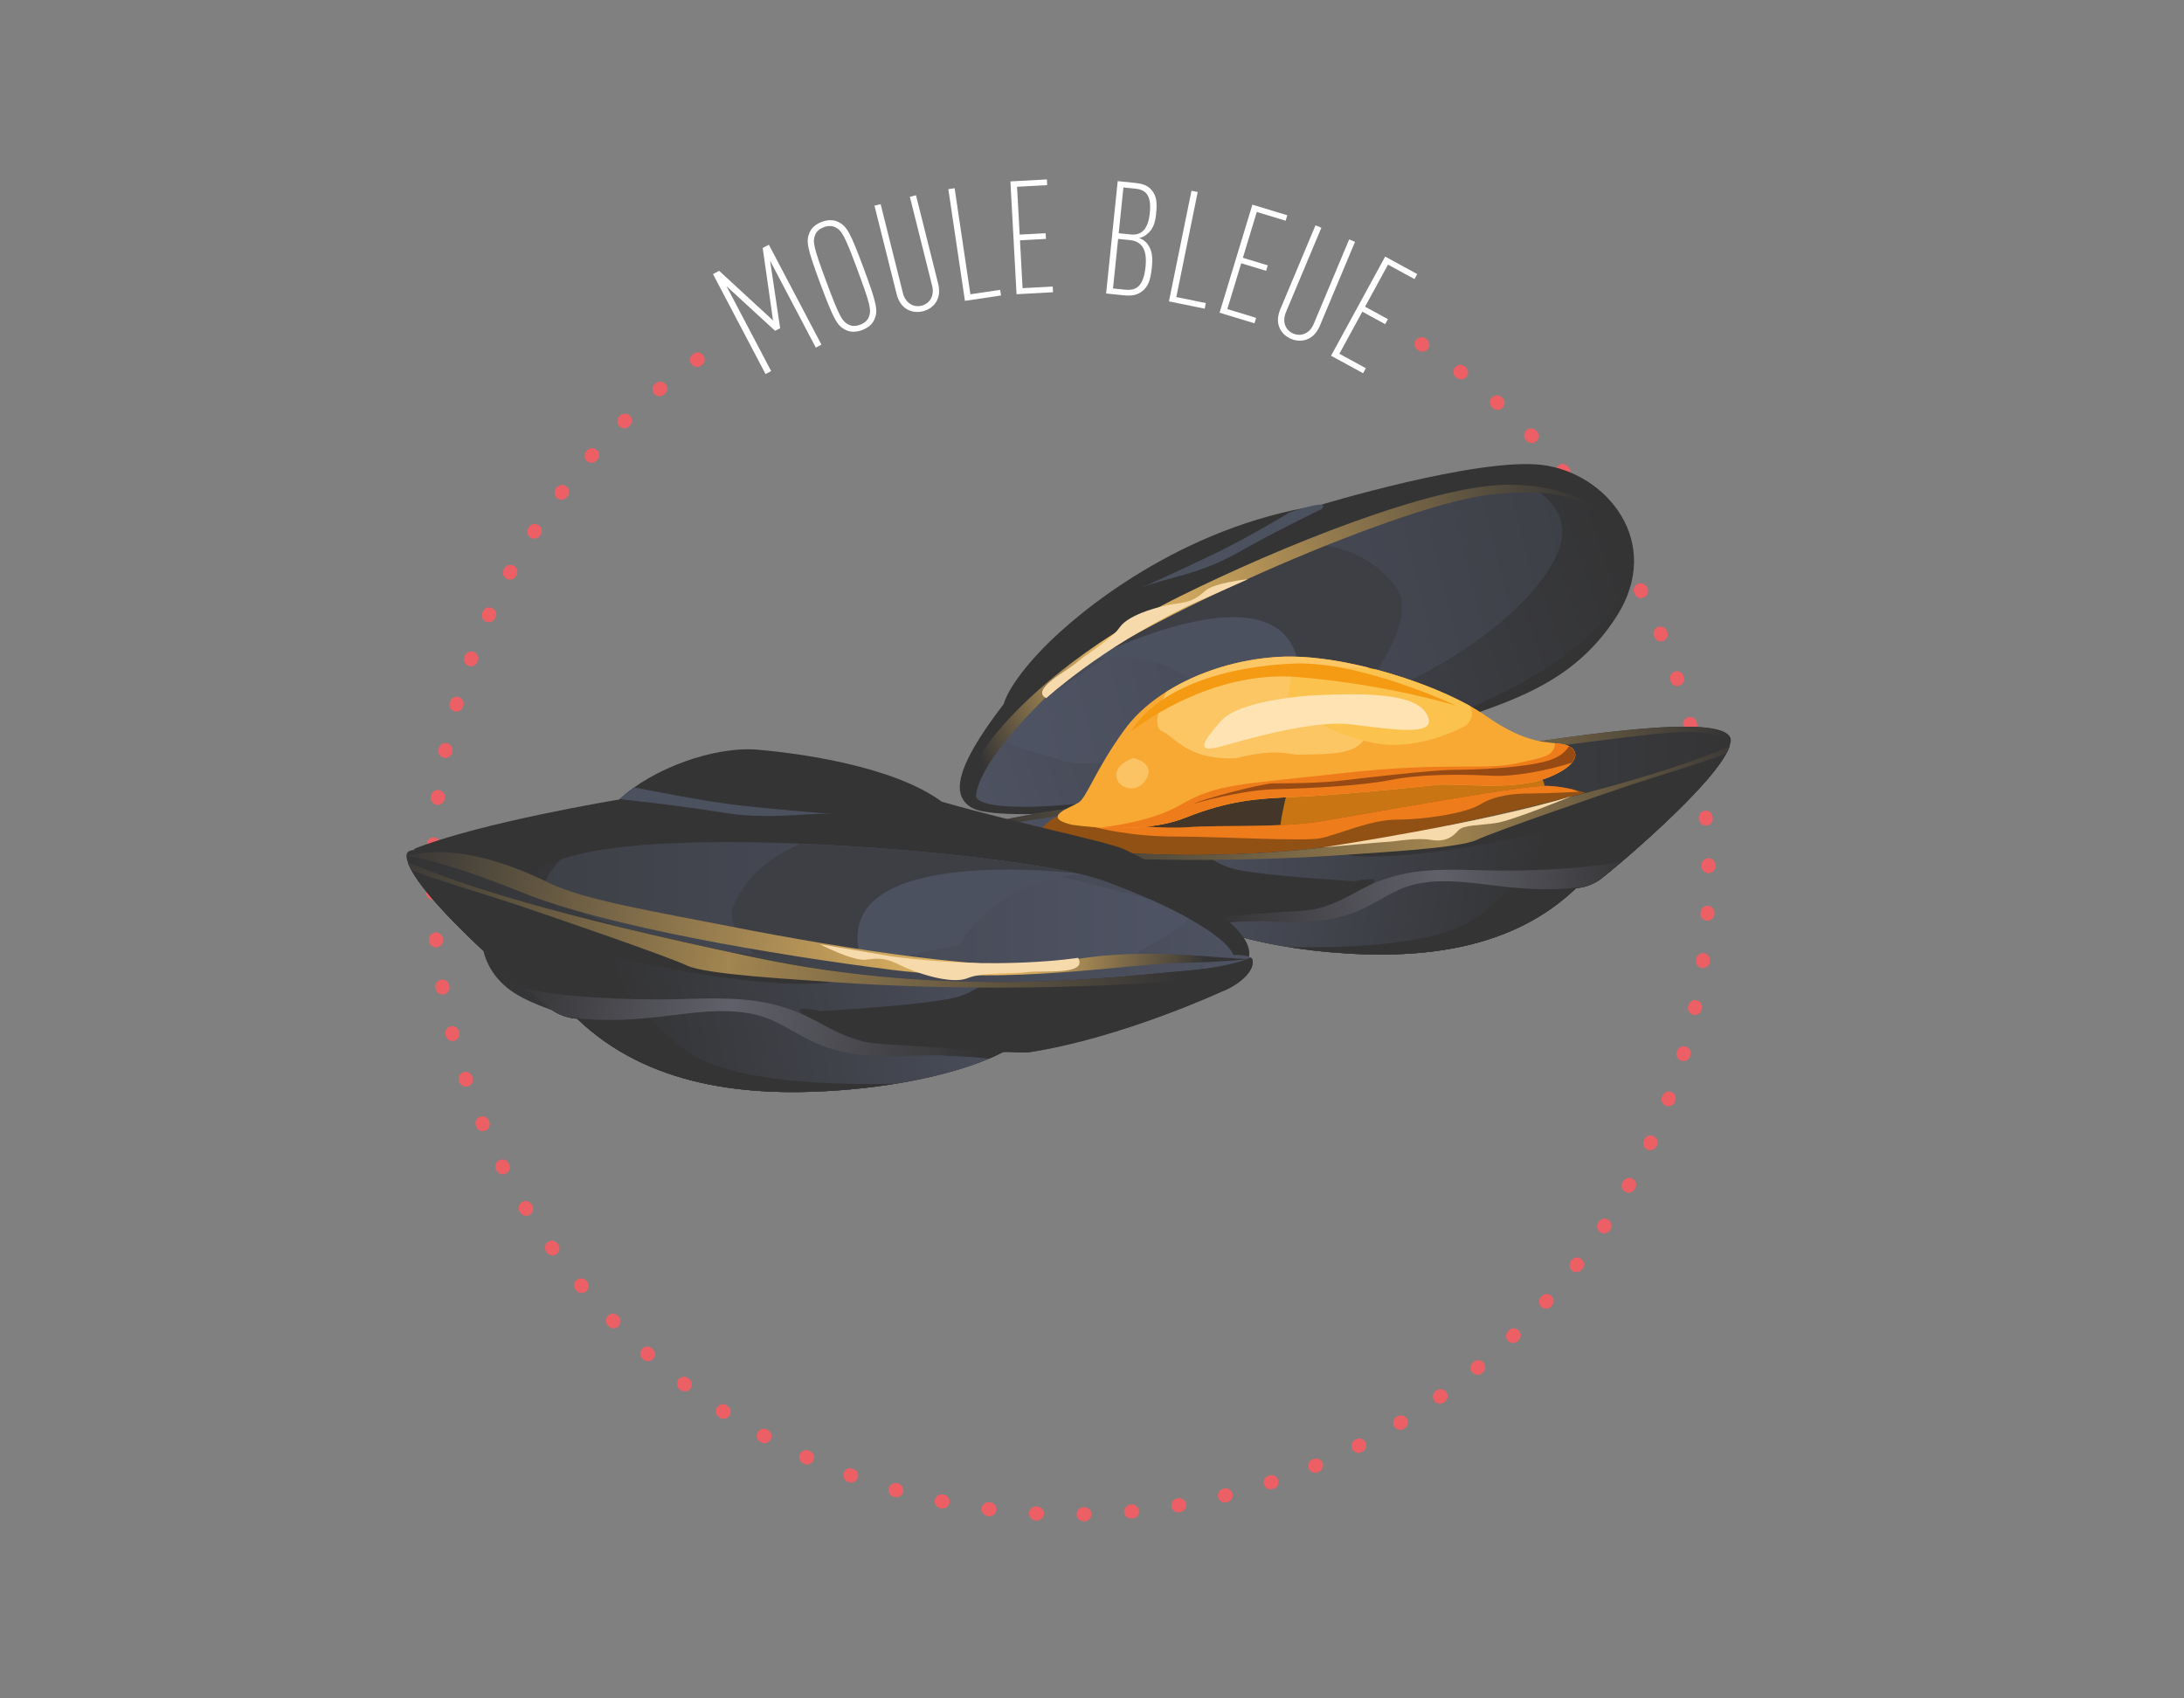 <?xml version="1.0" encoding="utf-8"?>
<!-- Generator: Adobe Illustrator 16.0.0, SVG Export Plug-In . SVG Version: 6.00 Build 0)  -->
<!DOCTYPE svg PUBLIC "-//W3C//DTD SVG 1.1//EN" "http://www.w3.org/Graphics/SVG/1.1/DTD/svg11.dtd">
<svg version="1.1" id="Calque_1" xmlns="http://www.w3.org/2000/svg" xmlns:xlink="http://www.w3.org/1999/xlink" x="0px" y="0px"
	 width="234px" height="182px" viewBox="0 0 234 182" enable-background="new 0 0 234 182" xml:space="preserve">
<rect x="0" y="0" width="234" height="182" fill="#808080" stroke="none"/>
<g id="moule">
	<g>
		<path fill="#FFFFFF" d="M87.408,37.251l-4.896-9.312l1.075,7.23l-0.542,0.284l-5.206-4.788l4.785,9.1l-0.602,0.316l-5.631-10.71
			l0.662-0.348l5.772,5.317l-1.109-7.77l0.662-0.348l5.632,10.71L87.408,37.251z"/>
		<path fill="#FFFFFF" d="M93.677,34.25c-0.214,0.497-0.685,0.89-1.306,1.12c-0.622,0.231-1.234,0.242-1.721,0.007
			c-0.924-0.437-1.289-1.026-2.747-4.946c-1.458-3.918-1.568-4.604-1.154-5.537c0.214-0.496,0.685-0.89,1.306-1.121
			c0.622-0.231,1.234-0.241,1.721-0.005c0.924,0.436,1.289,1.026,2.747,4.944C93.981,32.631,94.091,33.315,93.677,34.25z
			 M89.484,24.347c-0.334-0.165-0.754-0.173-1.216-0.001c-0.462,0.173-0.775,0.452-0.919,0.797
			c-0.302,0.746-0.214,1.275,1.191,5.052c1.405,3.775,1.684,4.234,2.401,4.602c0.334,0.166,0.753,0.173,1.215,0.001
			c0.462-0.171,0.775-0.451,0.919-0.795c0.303-0.747,0.214-1.277-1.19-5.052C90.48,25.174,90.201,24.716,89.484,24.347z"/>
		<path fill="#FFFFFF" d="M100.306,32.35c-0.309,0.516-0.836,0.857-1.414,1.002c-0.577,0.145-1.203,0.091-1.719-0.217
			c-0.511-0.293-0.907-0.824-1.109-1.633l-2.37-9.462l0.659-0.166l2.387,9.529c0.268,1.071,1.13,1.574,2.003,1.355
			c0.873-0.219,1.397-1.069,1.128-2.14l-2.386-9.528l0.659-0.166l2.37,9.462C100.718,31.195,100.619,31.851,100.306,32.35z"/>
		<path fill="#FFFFFF" d="M103.386,32.24l-1.778-11.968l0.673-0.101l1.688,11.363l3.194-0.475l0.09,0.605L103.386,32.24z"/>
		<path fill="#FFFFFF" d="M108.917,31.53l-0.659-12.091l3.905-0.213l0.034,0.611l-3.227,0.176l0.28,5.128l2.785-0.151l0.033,0.611
			l-2.785,0.151l0.279,5.128l3.227-0.176l0.033,0.611L108.917,31.53z"/>
		<path fill="#FFFFFF" d="M122.42,31.17c-0.523,0.441-1.118,0.568-2.064,0.471l-1.844-0.19l1.242-12.041l1.859,0.192
			c0.931,0.096,1.455,0.32,1.859,0.875c0.434,0.592,0.524,1.183,0.396,2.451c-0.091,0.862-0.269,1.596-0.978,2.173
			c-0.279,0.227-0.584,0.366-0.847,0.408c0.332,0.103,0.619,0.303,0.849,0.566c0.621,0.764,0.612,1.669,0.521,2.582
			C123.257,30.18,122.963,30.714,122.42,31.17z M121.084,25.733l-1.285-0.133l-0.548,5.311l1.284,0.132
			c1.201,0.125,1.984-0.341,2.201-2.455C122.936,26.677,122.285,25.857,121.084,25.733z M121.652,20.221l-1.285-0.133l-0.506,4.904
			l1.285,0.133c1.115,0.115,1.862-0.509,2.045-2.267C123.393,20.913,122.77,20.336,121.652,20.221z"/>
		<path fill="#FFFFFF" d="M125.244,32.296l2.416-11.858l0.667,0.135l-2.294,11.26l3.164,0.645l-0.122,0.601L125.244,32.296z"/>
		<path fill="#FFFFFF" d="M130.669,33.511l3.515-11.579l3.74,1.135l-0.178,0.585l-3.09-0.938l-1.49,4.912l2.667,0.809l-0.178,0.585
			l-2.667-0.809l-1.49,4.911l3.09,0.938l-0.178,0.586L130.669,33.511z"/>
		<path fill="#FFFFFF" d="M140.061,36.358c-0.555,0.228-1.184,0.186-1.729-0.044c-0.548-0.23-1.021-0.648-1.245-1.204
			c-0.232-0.54-0.232-1.203,0.089-1.971l3.771-8.996l0.628,0.263l-3.798,9.058c-0.428,1.019-0.039,1.938,0.791,2.285
			c0.832,0.349,1.761-0.018,2.188-1.036l3.799-9.058l0.627,0.262l-3.771,8.995C141.082,35.681,140.609,36.146,140.061,36.358z"/>
		<path fill="#FFFFFF" d="M142.613,38.122l5.798-10.628l3.433,1.873l-0.293,0.538l-2.836-1.549l-2.459,4.51l2.448,1.335
			l-0.293,0.537l-2.448-1.336l-2.459,4.508l2.836,1.548l-0.293,0.537L142.613,38.122z"/>
	</g>
	
		<path fill="none" stroke="#EC5F65" stroke-width="1.5" stroke-linecap="round" stroke-linejoin="round" stroke-miterlimit="10" stroke-dasharray="0.1,5" d="
		M74.758,38.511c-17.187,12.41-28.371,32.617-28.371,55.438c0,37.737,30.594,68.333,68.334,68.333
		c37.739,0,68.333-30.596,68.333-68.336c0-23.843-12.216-44.835-30.728-57.062"/>
	<g>
		<path fill="#343435" d="M115.676,86.977c0,0-9.358,0.813-11.527-0.407c-2.17-1.221-2.034-4.068,3.39-11.121
			c0,0,0.408-2.034,4.205-5.966c3.798-3.934,14.783-13.02,29.566-15.326c0,0,16.951-5.154,23.865-4.34
			c6.916,0.814,13.156,8.272,8.006,16.274c-5.156,8.002-12.75,9.494-22.785,12.884C140.357,82.365,115.676,86.977,115.676,86.977z"
			/>
		
			<linearGradient id="SVGID_1_" gradientUnits="userSpaceOnUse" x1="191.261" y1="260.783" x2="262.867" y2="236.101" gradientTransform="matrix(1 0 0 1 -90 -177)">
			<stop  offset="0" style="stop-color:#4E5363"/>
			<stop  offset="1" style="stop-color:#343435"/>
		</linearGradient>
		<path fill="url(#SVGID_1_)" d="M116.626,86.025c0,0-11.392,1.357-12.115-0.723c-0.065-0.186-0.086-0.402-0.065-0.646
			c0.213-2.469,4.676-7.69,10.191-12.464c6.058-5.244,39.781-20.883,50.177-19.709c10.398,1.176,10.67,8.68,7.957,12.839
			c-2.711,4.158-11.935,10.126-21.429,12.658C141.852,80.511,116.626,86.025,116.626,86.025z"/>
		
			<linearGradient id="SVGID_2_" gradientUnits="userSpaceOnUse" x1="199.988" y1="251.973" x2="295.828" y2="228.283" gradientTransform="matrix(1 0 0 1 -90 -177)">
			<stop  offset="0" style="stop-color:#4E5363"/>
			<stop  offset="1" style="stop-color:#343435"/>
		</linearGradient>
		<path fill="url(#SVGID_2_)" d="M164.561,52.468c-7.68-0.656-27.031,7.145-39.533,13.516c-5.479,3.66-10.976,7.41-14.316,9.862
			c-1.151,1.155-2.194,2.288-3.084,3.357c0.74,1.02,3.936,1.473,6.198,2.302c2.712,0.995,11.934-0.543,22.874-3.165
			c10.939-2.623,24.953-9.764,29.654-17.991C168.521,56.555,166.932,54.066,164.561,52.468z"/>
		<path fill="#4C5160" d="M117.259,70.656c7.956-1.536,12.478,4.069,12.478,4.069s15.01-1.176,16.455-2.17
			c1.447-0.993-1.445-5.877-2.623-7.957c-1.174-2.079-0.993-1.084-10.396-0.179c-2.799,0.269-6.045,1.069-9.017,2.016
			c-3.121,1.616-5.754,3.117-7.597,4.344C116.77,70.746,117.002,70.706,117.259,70.656z"/>
		<path fill="#3E3F45" d="M139.229,72.284c0,0,0.002,4.611,6.963,1.446c0,0,5.968-7.414,3.347-10.85
			c-1.986-2.602-4.647-4.007-7.748-4.459c-9.929,3.945-20.024,8.954-24.969,12.182C119.984,69.052,138.566,60.457,139.229,72.284z"
			/>
		
			<linearGradient id="SVGID_3_" gradientUnits="userSpaceOnUse" x1="194.222" y1="256.669" x2="259.589" y2="228.009" gradientTransform="matrix(1 0 0 1 -90 -177)">
			<stop  offset="0" style="stop-color:#343435"/>
			<stop  offset="0.249" style="stop-color:#EFBE66"/>
			<stop  offset="1" style="stop-color:#343435"/>
		</linearGradient>
		<path fill="url(#SVGID_3_)" d="M172.139,55.918c-0.451-0.09-2.078-4.249-12.656-2.892c-10.578,1.356-39.33,14.375-45.479,19.891
			c-0.547,0.491-1.074,0.977-1.581,1.458c-5.179,4.935-8.153,9.319-7.823,11.38c0,0-1.627-2.26,1.538-6.418
			c3.165-4.16,9.946-10.31,20.342-15.462c10.396-5.153,27.123-12.023,35.352-11.934C170.061,52.031,172.139,55.918,172.139,55.918z"
			/>
		<path fill="#F7DAAB" d="M112.106,74.814c0,0,5.787-5.332,15.099-9.854l6.51-2.894c0,0-3.617,0.363-4.613,1.267
			c-0.992,0.904-1.627,1.176-3.072,1.356c-1.445,0.179-5.062,1.085-6.057,2.53c-0.996,1.446-3.529,2.805-4.521,3.708
			C114.457,71.832,110.296,73.911,112.106,74.814z"/>
		<path fill="#4C5160" d="M141.58,54.562c0,0-4.883,2.352-9.041,4.703c-4.161,2.351-7.596,2.62-10.219,3.706
			c0,0,4.432-1.99,8.139-3.797c3.707-1.808,7.686-4.25,7.686-4.25S142.754,53.296,141.58,54.562z"/>
		<path fill="#4C5160" d="M103.335,89.461"/>
		
			<linearGradient id="SVGID_4_" gradientUnits="userSpaceOnUse" x1="193.309" y1="267.079" x2="275.441" y2="267.079" gradientTransform="matrix(1 0 0 1 -90 -177)">
			<stop  offset="0" style="stop-color:#4E5363"/>
			<stop  offset="1" style="stop-color:#343435"/>
		</linearGradient>
		<path fill="url(#SVGID_4_)" d="M106.317,92.536c0,0,9.647,4.474,18.626,5.878c0.703,0.107,1.938-0.073,2.621,0
			c0,0,4.703,2.712,14.828,3.615c10.127,0.904,19.711-0.361,26.49-6.871c0,0,1.266-0.002,2.531-0.904
			c1.266-0.904,13.473-11.122,14.016-14.738c0.543-3.616-18.625-0.36-28.209,1.087c-9.587,1.446-44.033,6.237-44.033,6.237
			s-9.583,1.355-9.854,2.621C103.063,90.728,105.052,92.082,106.317,92.536z"/>
		
			<linearGradient id="SVGID_5_" gradientUnits="userSpaceOnUse" x1="193.315" y1="260.998" x2="275.432" y2="260.998" gradientTransform="matrix(1 0 0 1 -90 -177)">
			<stop  offset="0" style="stop-color:#343435"/>
			<stop  offset="0.556" style="stop-color:#A28550"/>
			<stop  offset="1" style="stop-color:#343435"/>
		</linearGradient>
		<path fill="url(#SVGID_5_)" d="M178.83,78.523c3.745-0.27,5.594,0.213,6.598,0.93c0.303-3.511-18.682-0.289-28.207,1.15
			c-9.584,1.446-44.031,6.237-44.031,6.237s-9.583,1.355-9.854,2.621c-0.047,0.222-0.007,0.442,0.066,0.664
			c0.877-0.649,2.438-1.428,5.177-1.93C114.002,87.202,171.234,79.065,178.83,78.523z"/>
		<path fill="#45362A" d="M141.218,88.738c0,0,0-0.996-1.354-1.176c-1.356-0.182-1.811-0.543-0.543-1.267
			c1.267-0.723,0.271-1.266-2.621-1.355c-2.895-0.091-14.105,1.626-14.467,2.894c-0.361,1.266-3.525,0.812,4.883,1.988
			C135.521,90.998,141.218,88.738,141.218,88.738z"/>
		<path fill="#C97513" d="M165.539,85.303c0,0,0.18-1.627-0.635-2.171c-0.812-0.542-21.971,0.181-23.324,0.633
			c-1.357,0.452-3.617,0.632-3.889,1.989c-0.272,1.357-0.812,3.346-0.271,3.525c0.543,0.182,2.352,0.906,2.984,0.453
			C141.036,89.279,165.539,85.303,165.539,85.303z"/>
		<path fill="#915115" d="M113.099,87.563c0,0-3.074,1.627-1.537,3.798c1.537,2.168,11.934,4.249,21.698,4.159
			c9.766-0.09,18.896-1.897,22.242-3.437c3.348-1.536,6.146-2.17,7.865-2.894c1.719-0.723,7.867-3.707,7.867-3.707
			s-2.531-1.176-5.424-1.267c-2.895-0.09-19.803,3.076-24.322,3.799c-4.521,0.724-10.578,0.361-14.285,0.633
			c-2.432,0.178-7.232-0.228-10.582-0.604C114.861,87.846,113.504,87.656,113.099,87.563z"/>
		<path fill="#EF7C1B" d="M163.911,85.031c1.627,0,5.243-0.181,5.243-0.181s-0.266-0.128-0.74-0.278
			c-0.785-0.18-1.67-0.326-2.604-0.355c-2.895-0.09-19.803,3.076-24.322,3.799c-4.521,0.724-10.578,0.361-14.285,0.633
			c-2.432,0.178-7.232-0.228-10.582-0.604c-0.212-0.023-0.418-0.049-0.617-0.072c-0.152,0.219,0.17,0.451,1.346,0.676
			c0,0,3.615,0.995,8.498,0.995s13.834,0.542,15.641,0.181c1.811-0.363,5.338-1.989,8.139-1.989c2.805,0,7.324-0.633,8.953-1.628
			C160.205,85.213,162.283,85.031,163.911,85.031z"/>
		<path fill="#F7A934" d="M114.816,88.377c0,0,7.325,1.176,12.118-0.725c4.791-1.897,7.686-2.078,12.023-2.26
			c4.34-0.18,12.387-0.993,14.828-1.266c2.441-0.27,8.318,0.723,12.115-0.814c3.798-1.537,3.252-3.162,1.717-3.524
			c-1.537-0.362-3.797,0.18-8.407-3.074c-4.612-3.255-15.188-6.689-22.062-6.33c-6.871,0.361-13.475,3.436-16.637,7.775
			c-3.164,4.339-4.07,7.323-4.973,7.865C114.637,86.568,111.471,87.563,114.816,88.377z"/>
		<path fill="#EF7C1B" d="M167.617,79.789c-0.303-0.071-0.633-0.106-1.002-0.144c-0.117,1.332-0.908,1.443-3.969,2.131
			c-3.617,0.814-7.688-0.18-18.898,1.084c-11.211,1.267-13.289,1.086-17.357,3.437c-2.469,1.426-6.025,2.084-8.451,2.384
			c2.562,0.14,6.201,0.078,8.994-1.028c4.791-1.897,7.686-2.078,12.023-2.26c4.34-0.18,12.387-0.993,14.828-1.266
			c2.441-0.27,8.318,0.723,12.115-0.814C169.698,81.776,169.152,80.151,167.617,79.789z"/>
		<path fill="#343435" d="M185.293,80.015c-0.047,0.017-0.085,0.024-0.135,0.043c-5.243,2.17-13.652,4.973-33.362,9.132
			c-19.71,4.16-35.804,1.81-41.68,1.357c-3.703-0.286-5.682-0.894-6.64-1.304c-0.072,0.072-0.126,0.146-0.141,0.217
			c-0.271,1.267,1.717,2.621,2.982,3.075c0,0,9.647,4.474,18.626,5.878c0.703,0.106,1.938-0.073,2.621,0
			c0,0,4.703,2.712,14.828,3.614c10.127,0.904,19.711-0.36,26.49-6.87c0,0,1.266-0.003,2.531-0.904
			C172.627,93.389,183.863,83.987,185.293,80.015z"/>
		
			<linearGradient id="SVGID_6_" gradientUnits="userSpaceOnUse" x1="212.846" y1="260.286" x2="255.432" y2="268.492" gradientTransform="matrix(1 0 0 1 -90 -177)">
			<stop  offset="0" style="stop-color:#4E5363"/>
			<stop  offset="1" style="stop-color:#343435"/>
		</linearGradient>
		<path fill="url(#SVGID_6_)" d="M151.796,89.19c-8.325,1.757-15.991,2.347-22.528,2.414c0.498,0.438,1.287,0.979,2.457,1.386
			c2.353,0.812,13.471,1.444,13.471,1.444s5.695-1.265-1.719,2.08c-4.396,1.985-10.617,2.379-14.941,2.37
			c1.844,0.816,6.357,2.476,13.857,3.146c10.127,0.903,19.711-0.361,26.492-6.871c0,0,1.264-0.002,2.531-0.904
			c1.211-0.864,12.447-10.267,13.877-14.239c-0.047,0.017-0.085,0.024-0.135,0.043C179.915,82.229,171.506,85.031,151.796,89.19z"/>
		<path fill="#343435" d="M185.293,80.015c-0.047,0.017-0.085,0.024-0.135,0.043c-5.243,2.17-13.652,4.973-33.362,9.132
			c-2.718,0.573-5.358,1.014-7.92,1.36c-0.674,0.606-0.431,1.046,1.319,1.171c7.504,0.543,20.795-2.712,20.795-2.712
			s-1.898,4.974-7.775,9.312c-4.141,3.061-14.467,3.289-20.213,3.156c1.336,0.217,2.787,0.408,4.391,0.551
			c10.127,0.904,19.711-0.359,26.492-6.869c0,0,1.264-0.002,2.531-0.904C172.627,93.389,183.863,83.987,185.293,80.015z"/>
		
			<linearGradient id="SVGID_7_" gradientUnits="userSpaceOnUse" x1="200.674" y1="269.351" x2="278.249" y2="259.405" gradientTransform="matrix(1 0 0 1 -90 -177)">
			<stop  offset="0" style="stop-color:#343435"/>
			<stop  offset="0.556" style="stop-color:#A28550"/>
			<stop  offset="1" style="stop-color:#343435"/>
		</linearGradient>
		<path fill="url(#SVGID_7_)" d="M151.796,89.19c-19.71,4.16-35.804,1.81-41.68,1.357c-3.703-0.286-5.682-0.894-6.64-1.304
			c-0.072,0.072-0.126,0.146-0.141,0.217c-0.059,0.266,0.001,0.532,0.116,0.796c1.2,0.501,4.232,1.155,11.819,1.557
			c13.651,0.725,24.771,0.088,28.479-0.183c3.709-0.27,12.567-0.721,14.467-1.626c1.899-0.903,14.015-5.063,16.728-5.968
			c2.211-0.736,7.483-2.313,9.994-3.264c0.147-0.269,0.271-0.524,0.356-0.758c-0.047,0.017-0.085,0.024-0.135,0.043
			C179.915,82.229,171.506,85.031,151.796,89.19z"/>
		<g>
			<path fill="#343435" d="M124.91,98.406c0.012,0.002,0.021,0.005,0.033,0.008c0.24,0.035,0.548,0.035,0.869,0.027
				C125.504,98.434,125.209,98.419,124.91,98.406z"/>
			
				<linearGradient id="SVGID_8_" gradientUnits="userSpaceOnUse" x1="220.117" y1="276.724" x2="265.324" y2="268.587" gradientTransform="matrix(1 0 0 1 -90 -177)">
				<stop  offset="0" style="stop-color:#343435"/>
				<stop  offset="0.536" style="stop-color:#60606A"/>
				<stop  offset="1" style="stop-color:#343435"/>
			</linearGradient>
			<path fill="url(#SVGID_8_)" d="M158.85,93.26c-6.059-0.18-9.225-0.09-13.744,2.441c-4.521,2.529-4.156,1.537-14.015,2.529
				c-1.202,0.121-2.362,0.186-3.478,0.211c0.13,0.068,0.559,0.297,1.299,0.604c2.246-0.229,4.74-0.43,7.693-0.271
				c10.215,0.543,10.668-3.344,15.73-4.156c5.062-0.816,9.674,1.354,16.998,0.451c0.146-0.021,0.268-0.027,0.402-0.041
				c0.47-0.12,1.068-0.342,1.678-0.773c0.303-0.217,1.23-0.967,2.479-2.031C171.16,92.984,164.371,93.425,158.85,93.26z"/>
		</g>
		<path fill="#F7DAAB" d="M141.67,90.818c0,0,17.45-2.621,26.762-5.516c0,0-6.328,2.622-8.137,2.893
			c-1.809,0.272-3.525,0.182-4.068,0.814c-0.543,0.634-1.355,1.265-2.894,0.994s-3.979,0.182-4.34,0.182
			C148.631,90.186,141.67,90.818,141.67,90.818z"/>
		<path fill="#FCC664" d="M137.148,70.385c-4.467,0.235-8.812,1.621-12.182,3.751c-0.834,1.744-1.467,3.688-0.479,4.204
			c1.9,0.995,2.984,3.526,9.677,2.804c6.688-0.724,11.028,0.542,12.295-2.442c1.037-2.44,0.677-5.345,0.117-7.169
			C143.254,70.711,139.904,70.24,137.148,70.385z"/>
		<path fill="#FCC24E" d="M157.488,75.647c-2.641-1.478-6.291-2.905-10.059-3.903c-3.481-0.316-7.324-0.493-8.021-0.095
			c-1.264,0.723-0.992,0.724-1.355,2.623c-0.361,1.899,5.969,5.154,10.398,5.515c4.431,0.361,8.68-2.078,8.68-2.078
			C157.809,77.004,157.82,76.302,157.488,75.647z"/>
		<path fill="#984A15" d="M168.107,79.966c-0.354,0.566-1.004,1.177-2.207,1.538c-2.713,0.814-8.047,0.994-10.217,0.994
			s-9.856,0.906-12.207,1.177c-2.352,0.271-5.877,0.271-7.053,0.271s-7.686,1.718-8.498,2.17c0,0,4.975-1.447,8.59-1.538
			c3.615-0.09,9.312-0.362,12.478-0.994c3.165-0.634,7.415-0.634,10.849-0.454c2.383,0.126,6.068-0.575,8.59-1.409
			C169.049,80.959,168.777,80.306,168.107,79.966z"/>
		<path fill="#F7A934" d="M124.221,85.663c0,0,7.231-3.435,13.021-3.707c5.785-0.271,8.137,0.632,12.93-0.271
			c4.791-0.904,8.857-1.085,8.857-1.085s0.725-1.446-4.521-0.722c-5.243,0.722-6.962,1.626-11.573,1.445
			c-4.609-0.18-5.062-1.265-9.674-0.271C128.65,82.047,124.221,85.663,124.221,85.663z"/>
		<path fill="#FBC364" d="M121.418,81.234c0,0-1.99,0.631-1.809,1.989c0.18,1.355,2.349,1.899,3.254,0.181
			C123.77,81.685,121.418,81.234,121.418,81.234z"/>
		<path fill="#FFE3B3" d="M140.314,74.542c0,0-7.504,0.454-9.494,2.712c-1.989,2.26-2.803,3.526,0.09,2.713
			c2.895-0.813,9.767-2.804,13.742-2.351c3.979,0.452,9.043,1.355,8.408-0.633C152.43,74.996,149.445,74,140.314,74.542z"/>
		<path fill="#F59B13" d="M121.146,78.431c0,0,8.137-6.69,17.899-5.877s16.998,3.074,16.998,3.074s-10.126-4.793-17.356-4.522
			C131.454,71.377,124.039,73.637,121.146,78.431z"/>
	</g>
	<g>
		<g>
			<path fill="#343435" d="M120.832,107.842c0,0,10.131-2.16,12.113-3.918c1.984-1.758,1.102-4.257-6.479-8.877
				c0,0-0.959-1.689-6.005-4.027c-1.796-0.832-10.74-2.605-19.557-5.107c-5.201-3.839-15.29-5.189-19.69-5.573
				c-4.642-0.405-11.269,1.981-14.871,5.336c0,0-14.913,2.454-22.033,5.313c4.623,3.551,8.396,7.163,15.934,12.715
				c7.54,5.551,10.191,7.771,21.708,7.7C93.472,111.335,120.832,107.842,120.832,107.842z"/>
			
				<linearGradient id="SVGID_9_" gradientUnits="userSpaceOnUse" x1="-617.462" y1="736.988" x2="-538.411" y2="709.74" gradientTransform="matrix(-0.96 0.279 0.235 0.808 -630.793 -322.691)">
				<stop  offset="0" style="stop-color:#4E5363"/>
				<stop  offset="1" style="stop-color:#343435"/>
			</linearGradient>
			<path fill="url(#SVGID_9_)" d="M119.578,107.285c0,0,12.428-2.301,12.654-4.379c0.021-0.186-0.012-0.387-0.1-0.598
				c-0.865-2.139-6.951-5.42-14.035-7.979c-7.784-2.812-47.589-6.369-58.306-2.116c-10.719,4.254-9.059,11.033-5.104,13.908
				c3.955,2.873,15.277,5.355,25.999,4.688C91.408,110.143,119.578,107.285,119.578,107.285z"/>
			
				<linearGradient id="SVGID_10_" gradientUnits="userSpaceOnUse" x1="-607.824" y1="727.264" x2="-502.026" y2="701.112" gradientTransform="matrix(-0.96 0.279 0.235 0.808 -630.793 -322.691)">
				<stop  offset="0" style="stop-color:#4E5363"/>
				<stop  offset="1" style="stop-color:#343435"/>
			</linearGradient>
			<path fill="url(#SVGID_10_)" d="M60.06,92.121c7.969-2.953,30.507-1.958,45.412-0.128c6.758,1.577,13.557,3.228,17.737,4.386
				c1.52,0.678,2.919,1.365,4.141,2.045c-0.52,1.139-3.789,2.527-5.973,3.965c-2.615,1.723-12.792,3.195-25.069,4.229
				c-12.278,1.03-28.985-1.021-36.103-6.911C56.922,96.988,57.961,94.277,60.06,92.121z"/>
			<path fill="#4C5160" d="M114.92,93.768c-8.832,1.082-12.171,7.478-12.171,7.478s-16.214,3.575-18.006,3.137
				s0.009-5.688,0.715-7.905c0.707-2.22,0.774-1.275,10.974-3.365c3.038-0.623,6.686-0.91,10.082-0.98
				c3.728,0.479,6.907,1.008,9.18,1.534C115.462,93.695,115.206,93.732,114.92,93.768z"/>
			<path fill="#3E3F45" d="M92.053,101.992c0,0,1.194,4.115-7.005,3.438c0,0-8.25-4.775-6.361-8.65
				c1.429-2.934,3.888-5.008,7.056-6.364c11.547,0.459,23.551,1.813,29.626,3.172C111.614,93.176,89.687,91.236,92.053,101.992z"/>
			<path fill="#4C5160" d="M89.231,87.232c0,0-5.212-0.409-9.611-0.88c-3.829-0.409-10.1-1.659-11.662-1.977
				c-0.538,0.38-1.038,0.779-1.494,1.193c0.053,0.032,0.104,0.063,0.171,0.097c0,0,5.786,0.594,10.804,1.41
				C82.459,87.891,86.169,87.072,89.231,87.232z"/>
		</g>
		<path fill="#4C5160" d="M134.188,102.866"/>
		
			<linearGradient id="SVGID_11_" gradientUnits="userSpaceOnUse" x1="-1118.711" y1="281.056" x2="-1028.043" y2="281.056" gradientTransform="matrix(-1 0 0 1 -984.496 -177)">
			<stop  offset="0" style="stop-color:#4E5363"/>
			<stop  offset="1" style="stop-color:#343435"/>
		</linearGradient>
		<path fill="url(#SVGID_11_)" d="M130.896,106.26c0,0-10.65,4.938-20.562,6.489c-0.775,0.12-2.14-0.08-2.894,0
			c0,0-5.191,2.994-16.369,3.992c-11.179,0.997-21.76-0.399-29.246-7.587c0,0-1.396-0.002-2.794-0.998
			c-1.396-0.998-14.872-12.277-15.471-16.271c-0.598-3.991,20.387,8.154,30.968,9.754c10.58,1.598,50.527,1.608,50.527,1.608
			s8.834-1.78,9.133-0.384C134.486,104.264,132.293,105.76,130.896,106.26z"/>
		<path fill="#343435" d="M43.711,92.438c0.053,0.021,0.094,0.027,0.148,0.049c5.788,2.396,15.072,5.49,36.83,10.082
			s39.525,1.996,46.013,1.498c4.088-0.314,6.272-0.985,7.33-1.438c0.079,0.081,0.14,0.162,0.155,0.24
			c0.299,1.396-1.896,2.894-3.293,3.394c0,0-10.649,4.938-20.562,6.489c-0.775,0.12-2.14-0.08-2.894,0c0,0-5.191,2.994-16.369,3.992
			c-11.179,0.998-21.76-0.399-29.246-7.586c0,0-1.396-0.003-2.794-0.999C57.693,107.201,45.289,96.822,43.711,92.438z"/>
		
			<linearGradient id="SVGID_12_" gradientUnits="userSpaceOnUse" x1="-1097.14" y1="273.051" x2="-1050.13" y2="282.108" gradientTransform="matrix(-1 0 0 1 -984.496 -177)">
			<stop  offset="0" style="stop-color:#4E5363"/>
			<stop  offset="1" style="stop-color:#343435"/>
		</linearGradient>
		<path fill="url(#SVGID_12_)" d="M80.689,102.566c9.19,1.939,17.654,2.591,24.87,2.664c-0.549,0.484-1.419,1.082-2.71,1.527
			c-2.596,0.896-14.873,1.598-14.873,1.598s-6.287-1.396,1.897,2.297c4.856,2.19,11.721,2.625,16.497,2.615
			c-2.035,0.901-7.021,2.732-15.299,3.474c-11.179,0.997-21.76-0.399-29.246-7.587c0,0-1.396-0.002-2.794-0.998
			c-1.338-0.955-13.742-11.334-15.32-15.719c0.053,0.019,0.094,0.025,0.148,0.049C49.647,94.882,58.931,97.977,80.689,102.566z"/>
		<path fill="#343435" d="M43.711,92.438c0.053,0.021,0.094,0.027,0.148,0.049c5.788,2.396,15.072,5.49,36.83,10.082
			c3,0.635,5.915,1.117,8.743,1.502c0.744,0.67,0.475,1.152-1.457,1.291c-8.283,0.602-22.956-2.991-22.956-2.991
			s2.095,5.487,8.583,10.278c4.571,3.377,15.972,3.631,22.313,3.484c-1.474,0.238-3.076,0.451-4.846,0.608
			c-11.179,0.998-21.76-0.399-29.246-7.587c0,0-1.396-0.002-2.794-0.998C57.693,107.201,45.289,96.822,43.711,92.438z"/>
		
			<linearGradient id="SVGID_13_" gradientUnits="userSpaceOnUse" x1="-1110.584" y1="283.057" x2="-1024.943" y2="272.077" gradientTransform="matrix(-1 0 0 1 -984.496 -177)">
			<stop  offset="0" style="stop-color:#343435"/>
			<stop  offset="0.556" style="stop-color:#A28550"/>
			<stop  offset="1" style="stop-color:#343435"/>
		</linearGradient>
		<path fill="url(#SVGID_13_)" d="M80.689,102.566c21.758,4.592,39.525,1.998,46.013,1.498c4.088-0.314,6.272-0.985,7.33-1.438
			c0.079,0.081,0.14,0.162,0.155,0.24c0.062,0.294,0,0.587-0.127,0.878c-1.326,0.555-4.672,1.275-13.047,1.719
			c-15.073,0.797-27.35,0.098-31.439-0.201c-4.094-0.299-13.874-0.796-15.971-1.795c-2.096-0.998-15.471-5.59-18.465-6.588
			c-2.441-0.812-8.261-2.555-11.033-3.604c-0.163-0.297-0.3-0.578-0.394-0.838c0.053,0.02,0.094,0.026,0.148,0.049
			C49.647,94.882,58.931,97.977,80.689,102.566z"/>
		
			<linearGradient id="SVGID_14_" gradientUnits="userSpaceOnUse" x1="-1955.047" y1="-2504.157" x2="-1874.533" y2="-2539.458" gradientTransform="matrix(-0.833 -0.553 0.553 -0.833 -115.081 -3061.046)">
			<stop  offset="0" style="stop-color:#343435"/>
			<stop  offset="0.249" style="stop-color:#EFBE66"/>
			<stop  offset="1" style="stop-color:#343435"/>
		</linearGradient>
		<path fill="url(#SVGID_14_)" d="M43.32,91.65c0.359,0.355,4.962-2.232,15.521,2.972c3.72,1.834,11.785,3.151,19.236,4.623
			c13.699,2.704,28.685,4.841,34.529,3.983c0.803-0.119,1.585-0.244,2.344-0.377c7.774-1.381,15.636-0.1,18.772-0.1
			c0,0-1.238,0.289-7.68,0.454c-5.77,0.146-17.727,2.331-30.434,0.729c-12.71-1.604-30.825-4.69-39.741-8.322
			C47.458,92.186,43.32,91.65,43.32,91.65z"/>
		<path fill="#F7DAAB" d="M115.51,102.641c0,0-8.577,1.375-19.903-0.146l-7.755-1.31c0,0,3.549,1.873,5.016,1.646
			c1.466-0.227,2.216-0.088,3.656,0.629c1.44,0.719,5.32,2.09,7.116,1.366c1.799-0.726,4.957-0.431,6.423-0.653
			C111.528,103.95,116.623,104.575,115.51,102.641z"/>
		<g>
			<path fill="#343435" d="M110.37,112.741c-0.012,0.002-0.023,0.005-0.037,0.008c-0.265,0.04-0.604,0.04-0.959,0.03
				C109.715,112.771,110.04,112.755,110.37,112.741z"/>
			
				<linearGradient id="SVGID_15_" gradientUnits="userSpaceOnUse" x1="-1089.119" y1="291.194" x2="-1039.215" y2="282.212" gradientTransform="matrix(-1 0 0 1 -984.496 -177)">
				<stop  offset="0" style="stop-color:#343435"/>
				<stop  offset="0.536" style="stop-color:#60606A"/>
				<stop  offset="1" style="stop-color:#343435"/>
			</linearGradient>
			<path fill="url(#SVGID_15_)" d="M72.904,107.061c6.687-0.199,10.182-0.1,15.171,2.693c4.991,2.793,4.591,1.697,15.471,2.793
				c1.327,0.135,2.607,0.205,3.839,0.232c-0.144,0.076-0.618,0.326-1.434,0.669c-2.479-0.255-5.233-0.476-8.493-0.302
				c-11.277,0.599-11.778-3.691-17.368-4.59c-5.591-0.899-10.68,1.494-18.764,0.498c-0.16-0.021-0.294-0.029-0.447-0.047
				c-0.516-0.131-1.18-0.376-1.85-0.854c-0.333-0.238-1.36-1.066-2.735-2.242C59.312,106.757,66.807,107.241,72.904,107.061z"/>
		</g>
	</g>
</g>
</svg>
